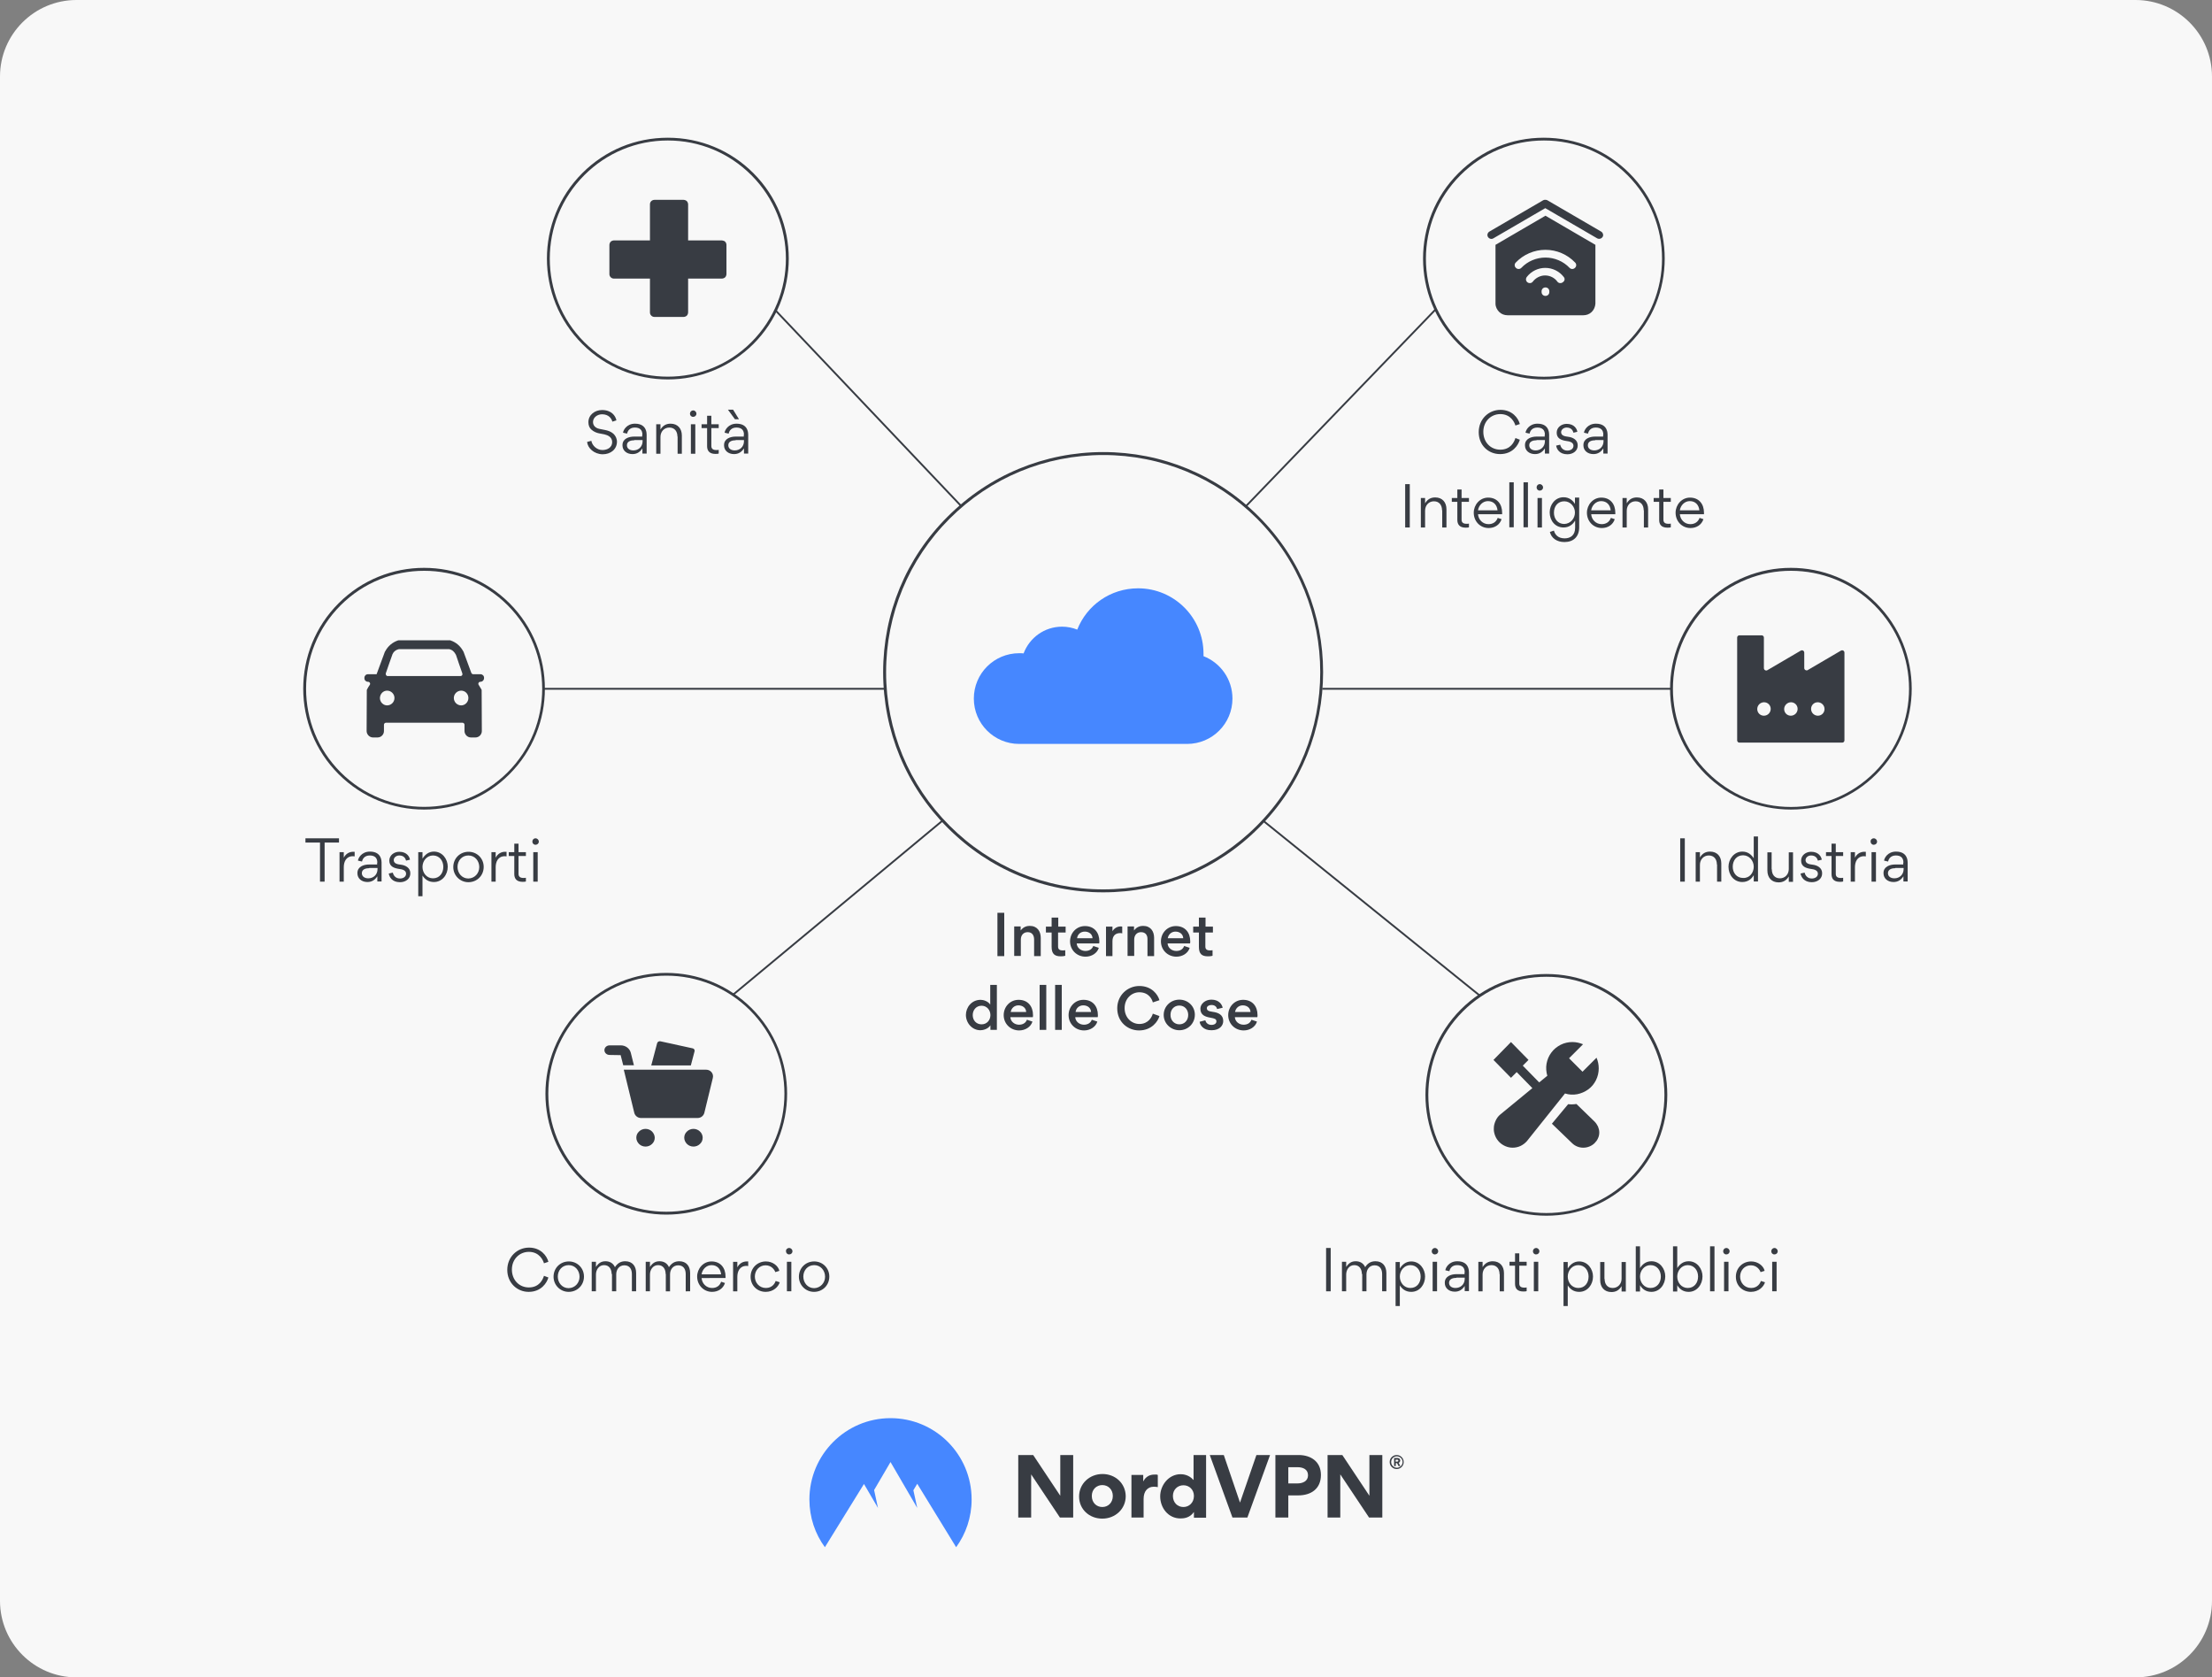 <svg enable-background="new 0 0 1200 909.8" viewBox="0 0 1200 909.8" xmlns="http://www.w3.org/2000/svg" xmlns:xlink="http://www.w3.org/1999/xlink"><rect x="0" y="0" width="1200" height="909.8" fill="#808080" stroke="none"/><defs><path id="SVGID_1_" d="M334.5 112.8H390.2V168.5H334.5Z"/><clipPath id="SVGID_00000162316810651603981120000009551652809525648562_"><use xlink:href="#SVGID_1_"/></clipPath><clipPath id="SVGID_00000143576529117598067710000016849646542240234880_"><use xlink:href="#SVGID_00000137099667817045433970000001655620744069798307_"/></clipPath><linearGradient id="logomark_00000067218274283373989920000015799975646179076021_" gradientTransform="matrix(1 0 0 -1 0 912)" gradientUnits="userSpaceOnUse" x1="439.1" x2="527.1" y1="107.8" y2="107.8"><stop offset=".035" stop-color="#4687ff"/><stop offset="1" stop-color="#4687ff"/></linearGradient><path id="SVGID_00000137099667817045433970000001655620744069798307_" d="M327.9 564.7H387.5V621.9H327.9Z"/></defs><path clip-rule="evenodd" d="M1158.5 909.8H41.5C18.6 909.8 0 891.2 0 868.3V41.5C0 18.6 18.6 0 41.5 0h1117c22.9 0 41.5 18.6 41.5 41.5v826.8C1200 891.2 1181.4 909.8 1158.5 909.8z" fill="#f8f8f8" fill-rule="evenodd"/><g enable-background="new" fill="#383c43"><path d="M541.1 518.6v-23.5h3.7v23.5H541.1z"/><path d="M557.5 505.6c-2.2 0-3.7 1.6-3.7 4v8.9h-3.6v-16h3.5v2.2c1.5-2.1 3.6-2.5 4.9-2.5 4.1 0 6 2.9 6 6.5v9.9H561v-9C561 507.3 559.9 505.6 557.5 505.6z"/><path d="M574 505.8v7.6c0 1.4.7 2.1 2.5 2.1.3 0 .8 0 1.4-.1v3c-1 .3-2.1.3-2.5.3-3.1 0-4.9-1.2-4.9-5.1v-7.8h-3.1v-3.2h3.1v-4.9h3.6v4.9h4v3.2H574z"/><path d="M584.1 511.6c.1 2.5 2.3 4.2 4.7 4.2 1.9 0 3.6-.8 4.3-2.7l3 1c-.9 3-4 4.8-7.2 4.8-4.7 0-8.4-3.6-8.4-8.3 0-4.5 3.4-8.3 8.1-8.3 5 0 7.8 3.5 7.8 8.3 0 .4 0 .7-.1 1.1H584.1zM584.3 508.9h8.4c-.1-2.3-2-3.6-4.2-3.6C586.3 505.3 584.6 506.7 584.3 508.9z"/><path d="M607.7 506.1c-2.7 0-4.2 1.6-4.2 4.4v8.1H600v-16h3.5v2.5c1-1.7 2.7-2.6 4.4-2.6.1 0 .6 0 .9.1v3.7C608.5 506.1 607.8 506.1 607.7 506.1z"/><path d="M619 505.6c-2.2 0-3.7 1.6-3.7 4v8.9h-3.6v-16h3.5v2.2c1.5-2.1 3.6-2.5 4.9-2.5 4.1 0 6 2.9 6 6.5v9.9h-3.6v-9C622.6 507.3 621.5 505.6 619 505.6z"/><path d="M633.4 511.6c.1 2.5 2.3 4.2 4.7 4.2 2 0 3.6-.8 4.3-2.7l3 1c-.9 3-4 4.8-7.2 4.8-4.7 0-8.4-3.6-8.4-8.3 0-4.5 3.4-8.3 8.1-8.3 5 0 7.8 3.5 7.8 8.3 0 .4 0 .7-.1 1.1H633.4zM633.5 508.9h8.4c-.1-2.3-2-3.6-4.2-3.6C635.6 505.3 633.9 506.7 633.5 508.9z"/><path d="M653.9 505.8v7.6c0 1.4.7 2.1 2.5 2.1.3 0 .8 0 1.4-.1v3c-1 .3-2.1.3-2.5.3-3.2 0-4.9-1.2-4.9-5.1v-7.8h-3.1v-3.2h3.1v-4.9h3.6v4.9h4v3.2H653.9z"/></g><g enable-background="new" fill="#383c43"><path d="M532 542.3c1.4 0 4 .7 5.2 2.6v-10.7h3.6v24.4h-3.5v-2.5c-1.3 2.1-4.1 2.7-5.4 2.7-4.6 0-7.9-4-7.9-8.3C524 546.5 527 542.3 532 542.3zM532.5 545.5c-2.9 0-4.8 2.3-4.8 5.1 0 2.8 1.9 5 4.8 5s4.8-2.3 4.8-5C537.3 547.8 535.3 545.5 532.5 545.5z"/><path d="M548.1 551.6c.1 2.5 2.3 4.2 4.7 4.2 1.9 0 3.6-.8 4.3-2.7l3 1c-.9 3-4 4.8-7.2 4.8-4.7 0-8.4-3.6-8.4-8.3 0-4.5 3.4-8.3 8.1-8.3 5 0 7.8 3.5 7.8 8.3 0 .4 0 .7-.1 1.1H548.1zM548.3 548.9h8.4c-.1-2.3-2-3.6-4.2-3.6C550.4 545.3 548.7 546.7 548.3 548.9z"/><path d="M564 558.6v-24.4h3.6v24.4H564z"/><path d="M572.4 558.6v-24.4h3.6v24.4H572.4z"/><path d="M583.3 551.6c.1 2.5 2.3 4.2 4.7 4.2 1.9 0 3.6-.8 4.3-2.7l3 1c-.9 3-4 4.8-7.2 4.8-4.7 0-8.4-3.6-8.4-8.3 0-4.5 3.4-8.3 8.1-8.3 5 0 7.8 3.5 7.8 8.3 0 .4 0 .7-.1 1.1H583.3zM583.5 548.9h8.4c-.1-2.3-2-3.6-4.2-3.6C585.5 545.3 583.8 546.7 583.5 548.9z"/><path d="M606.1 546.9c0-7.1 5.6-12.1 12-12.1 6.6 0 10 4.5 10.9 7.7l-3.6 1.2c-.3-1.4-2-5.5-7.3-5.5-4.1 0-8 3.3-8 8.6 0 5.2 3.8 8.6 8 8.6 4.9 0 6.8-3.8 7.3-5.6l3.6 1.3c-.8 2.9-4.2 7.8-11.1 7.8C612 558.9 606.1 554.5 606.1 546.9z"/><path d="M639.8 542.2c4.6 0 8.4 3.5 8.4 8.2 0 4.7-3.7 8.4-8.4 8.4-4.6 0-8.5-3.6-8.5-8.3C631.3 545.8 635.1 542.2 639.8 542.2zM639.8 555.6c2.9 0 4.8-2.3 4.8-5.1 0-2.8-1.9-5.1-4.8-5.1-2.9 0-4.8 2.2-4.8 5C634.9 553.2 636.9 555.6 639.8 555.6z"/><path d="M650.8 554.2l3.1-.8c.3 1.4 1.5 2.5 3.3 2.5 1.7 0 2.7-.8 2.7-1.9 0-1.3-1-1.6-3.2-2-2.9-.5-5.5-1.4-5.5-4.9 0-2.5 2.5-4.9 6-4.9 4.2 0 5.8 2.8 6.1 4.4l-3 .7c-.3-1.1-1.1-2.2-3.1-2.2-1.3 0-2.5.7-2.5 1.7 0 1.3 1 1.7 3.1 2 3 .4 5.8 1.5 5.8 5 0 2.5-2 5-6.3 5C652.8 558.9 651 556 650.8 554.2z"/><path d="M669.9 551.6c.1 2.5 2.3 4.2 4.7 4.2 2 0 3.6-.8 4.3-2.7l3 1c-.9 3-4 4.8-7.2 4.8-4.7 0-8.4-3.6-8.4-8.3 0-4.5 3.4-8.3 8.1-8.3 5 0 7.8 3.5 7.8 8.3 0 .4 0 .7-.1 1.1H669.9zM670 548.9h8.4c-.1-2.3-2-3.6-4.2-3.6C672.1 545.3 670.4 546.7 670 548.9z"/></g><path d="M598.5 484c-31.9 0-61.9-12.4-84.4-35-22.5-22.5-35-52.5-35-84.4s12.4-61.9 35-84.4l.5.5-.5-.5c22.5-22.5 52.5-35 84.4-35s61.9 12.4 84.4 35c46.5 46.5 46.5 122.3 0 168.8C660.4 471.6 630.4 484 598.5 484zM598.5 246.8c-31.5 0-61.1 12.3-83.3 34.5s-34.5 51.9-34.5 83.3 12.3 61.1 34.5 83.3c22.3 22.3 51.9 34.5 83.3 34.5 31.5 0 61.1-12.3 83.3-34.5 45.9-45.9 45.9-120.7 0-166.7C659.6 259.1 630 246.8 598.5 246.8z" fill="#383c43"/><path d="M652.9 355.9c0-.4 0-.9 0-1.3 0-19.6-15.9-35.5-35.5-35.5-15 0-27.8 9.2-33 22.4-2.5-1-5.3-1.6-8.2-1.6-9.6 0-17.7 6-20.9 14.5-.8-.1-1.6-.1-2.4-.1-13.6 0-24.6 11-24.6 24.6s11 24.6 24.6 24.6H644c13.6 0 24.6-11 24.6-24.6C668.6 368.4 662.1 359.5 652.9 355.9L652.9 355.9z" fill="#4687ff"/><path d="M362.3 205.8c-16.8 0-33.6-6.4-46.4-19.2-25.6-25.6-25.6-67.1 0-92.7l.5.5-.5-.5c12.4-12.4 28.8-19.2 46.4-19.2 17.5 0 34 6.8 46.4 19.2 25.6 25.6 25.6 67.1 0 92.7C395.8 199.4 379.1 205.8 362.3 205.8zM362.3 76.2c-17.1 0-33.2 6.7-45.3 18.8-25 25-25 65.6 0 90.6 12.5 12.5 28.9 18.7 45.3 18.7 16.4 0 32.8-6.2 45.3-18.7 25-25 25-65.6 0-90.6C395.5 82.9 379.4 76.2 362.3 76.2z" fill="#383c43"/><g clip-path="url(#SVGID_00000162316810651603981120000009551652809525648562_)"><path clip-rule="evenodd" d="M344.6 255.2h-16.1v-17.1c0-.3-.1-.6-.2-.8-.1-.3-.3-.5-.5-.7s-.4-.4-.7-.5-.5-.2-.8-.2h-13.9c-.6 0-1.1.2-1.5.6-.4.4-.6.9-.6 1.5v17.1h-17.1c-.3 0-.6.1-.8.2-.3.1-.5.3-.7.5s-.4.4-.5.7-.2.5-.2.8v13.9c0 1.2 1 2.1 2.1 2.1h17.1v16.1c0 1.2 1 2.1 2.1 2.1h13.9c.3 0 .6-.1.8-.2s.5-.3.7-.5.4-.4.5-.7c.1-.3.2-.5.2-.8v-16.1h16.1c.3 0 .6-.1.8-.2.3-.1.5-.3.7-.5s.4-.4.5-.7c.1-.3.2-.5.2-.8v-13.9c0-.6-.2-1.1-.6-1.5C345.7 255.4 345.2 255.2 344.6 255.2L344.6 255.2 344.6 255.2z" fill="#383c43" fill-rule="evenodd"/></g><path clip-rule="evenodd" d="M391.7 130.4h-18.4v-19.6c0-.3-.1-.6-.2-.9s-.3-.6-.5-.8c-.2-.2-.5-.4-.8-.5s-.6-.2-.9-.2H355c-.6 0-1.3.3-1.7.7-.5.5-.7 1.1-.7 1.7v19.6H333c-.3 0-.6.1-.9.2-.3.1-.6.3-.8.5-.2.2-.4.5-.5.8s-.2.6-.2.9v15.9c0 1.3 1.1 2.4 2.4 2.4h19.6v18.4c0 1.3 1.1 2.4 2.4 2.4h15.9c.3 0 .6-.1.9-.2.3-.1.6-.3.8-.5.2-.2.4-.5.5-.8s.2-.6.2-.9v-18.4h18.4c.3 0 .6-.1.9-.2.3-.1.6-.3.8-.5.2-.2.4-.5.5-.8s.2-.6.2-.9v-15.9c0-.6-.3-1.3-.7-1.7C393 130.7 392.4 130.5 391.7 130.4L391.7 130.4 391.7 130.4z" fill="#383c43" fill-rule="evenodd"/><path d="M230.1 439.1c-16.8 0-33.6-6.4-46.4-19.2-25.6-25.6-25.6-67.1 0-92.7 25.6-25.6 67.1-25.6 92.7 0 25.6 25.6 25.6 67.1 0 92.7C263.6 432.8 246.9 439.1 230.1 439.1zM230.1 309.6c-16.4 0-32.8 6.2-45.3 18.7-25 25-25 65.6 0 90.6 25 25 65.6 25 90.6 0 25-25 25-65.6 0-90.6C262.9 315.8 246.5 309.6 230.1 309.6z" fill="#383c43"/><path clip-rule="evenodd" d="M204.3 365.7l4.5-12.2c0 0 0-.1.1-.1 1.6-3.1 4.1-5 6.9-6 .1 0 .2-.1.4-.1h27.9c.1 0 .2 0 .4.1 2.9 1 5.2 2.9 6.9 6 0 .1.1.1.1.2l4.2 11.4c.2.4.6.7 1 .7h4c1 0 1.9.8 1.9 1.9v.2c0 1.1-.9 2-2 2l0 0c-.9 0-1.4 1-.9 1.7.5.8 1 1.6 1.5 2.5.1.2.1.3.1.5 0 7.3.1 14.6.1 22 0 1.9-1.5 3.5-3.5 3.5h-2.4c-2 0-3.5-1.7-3.5-3.5v-3.4c0-.6-.5-1.1-1.1-1.1h-41.5c-.6 0-1.1.5-1.1 1.1v3.4c0 1.9-1.5 3.5-3.5 3.5h-2.4c-2 0-3.5-1.7-3.5-3.5 0-7.4.1-14.7.1-22 0-.2 0-.4.1-.5.5-1 1-1.8 1.5-2.5s0-1.7-.9-1.7h-.1c-1 0-1.9-.8-1.9-1.9v-.3c0-1 .8-1.9 1.9-1.9L204.3 365.7 204.3 365.7zM216.4 352.1c-1.8.4-3 1.5-3.6 3 0 0 0 0 0 .1-1.1 3.1-2.4 6.7-3.5 10-.2.7.3 1.5 1 1.5h39.5c.8 0 1.3-.7 1-1.5-1.1-3.2-2.4-6.8-3.4-9.9 0-.1 0-.1-.1-.2-.8-1.5-1.8-2.6-3.6-3-.1 0-.1 0-.2 0H216.4C216.6 352.1 216.5 352.1 216.4 352.1zM250.2 374.6c-2.2 0-4 1.8-4 4s1.8 4 4 4c2.1 0 3.9-1.8 3.9-4C254.1 376.3 252.3 374.6 250.2 374.6zM210 374.6c2.2 0 4 1.8 4 4s-1.8 4-4 4c-2.1 0-3.9-1.8-3.9-4C206.2 376.3 207.9 374.6 210 374.6z" fill="#383c43" fill-rule="evenodd"/><path d="M361.5 658.8c-16.8 0-33.6-6.4-46.4-19.2-25.6-25.6-25.6-67.1 0-92.7 25.6-25.6 67.1-25.6 92.7 0 25.6 25.6 25.6 67.1 0 92.7C395 652.4 378.3 658.8 361.5 658.8zM361.5 529.2c-16.4 0-32.8 6.2-45.3 18.7-25 25-25 65.6 0 90.6s65.6 25 90.6 0c25-25 25-65.6 0-90.6C394.3 535.5 377.9 529.2 361.5 529.2z" fill="#383c43"/><g clip-path="url(#SVGID_00000143576529117598067710000016849646542240234880_)"><path clip-rule="evenodd" d="M338.4 580.2l5.7 23.4c.4 1.6 1.9 2.8 3.6 2.8h30.8c1.7 0 3.2-1.2 3.6-2.8l4.6-18.9c.6-2.3-1.2-4.5-3.6-4.5H338.4L338.4 580.2zM355.2 617.1c0 1.3-.5 2.5-1.5 3.4-.9.9-2.2 1.4-3.5 1.4s-2.6-.5-3.5-1.4-1.5-2.1-1.5-3.4.5-2.5 1.5-3.4c.9-.9 2.2-1.4 3.5-1.4s2.6.5 3.5 1.4S355.2 615.9 355.2 617.1L355.2 617.1zM381.2 617.1c0 1.3-.5 2.5-1.5 3.4-.9.9-2.2 1.4-3.5 1.4s-2.6-.5-3.5-1.4-1.5-2.1-1.5-3.4.5-2.5 1.5-3.4c.9-.9 2.2-1.4 3.5-1.4s2.6.5 3.5 1.4C380.7 614.6 381.2 615.9 381.2 617.1L381.2 617.1zM374.8 577.8l2-7.6c.2-.7-.3-1.5-1.1-1.6l-17.4-3.8c-.8-.2-1.6.3-1.8 1l-3.2 12.1h21.5V577.8zM336.7 572.3l1.4 5.5h5.8l-1.7-6.8c-.6-2.3-2.8-4-5.4-4h-6.1c-1.6 0-2.8 1.2-2.8 2.6 0 1.5 1.3 2.6 2.8 2.6L336.7 572.3 336.7 572.3z" fill="#383c43" fill-rule="evenodd"/></g><g fill="#383c43"><path d="M837.6 205.8c-16.8 0-33.6-6.4-46.4-19.2-25.6-25.6-25.6-67.1 0-92.7l.5.5-.5-.5c12.4-12.4 28.8-19.2 46.3-19.2 17.5 0 34 6.8 46.4 19.2 25.6 25.6 25.6 67.1 0 92.7C871.2 199.4 854.4 205.8 837.6 205.8zM792.3 95c-25 25-25 65.6 0 90.6 25 25 65.6 25 90.6 0 25-25 25-65.6 0-90.6-12.1-12.1-28.2-18.8-45.3-18.8C820.5 76.2 804.4 82.9 792.3 95L792.3 95z"/><path d="M869.4 128.5c-.6 1-1.9 1.3-2.9.8l-28.2-16.4-28.2 16.4c-1 .6-2.3.2-2.9-.8-.6-1-.2-2.3.8-2.9l29.2-17c.1 0 .2-.1.3-.1.1-.1.3-.1.4-.1.3 0 .5 0 .8 0 .1 0 .3.1.4.1.1 0 .2.1.3.1l29.2 17c.5.3.8.7 1 1.3C869.8 127.5 869.7 128.1 869.4 128.5L869.4 128.5zM838.4 117l27.1 15.8v31.9c-.1 1.7-.8 3.3-2 4.5s-2.9 1.8-4.6 1.8h-41c-1.7 0-3.4-.6-4.6-1.8-1.2-1.2-2-2.8-2-4.5v-31.9L838.4 117zM840.5 158c0-1.2-.9-2.1-2.1-2.1-1.2 0-2.1.9-2.1 2.1v.4c0 1.2.9 2.1 2.1 2.1 1.2 0 2.1-.9 2.1-2.1V158zM848.3 150.2c-2.4-3.1-6.1-4.9-10-4.9s-7.6 1.8-10 4.9c-.7.9-.6 2.2.3 2.9.9.7 2.2.6 2.9-.3 1.6-2.1 4.1-3.4 6.7-3.4 2.7 0 5.2 1.3 6.7 3.4.7.9 2 1 2.9.3C848.9 152.4 849.1 151.1 848.3 150.2L848.3 150.2zM854.5 142.4c-4.2-4.4-10-6.9-16.1-6.9s-11.9 2.5-16.1 6.9c-.8.8-.8 2.1.1 2.9.8.8 2.1.8 2.9 0 3.4-3.6 8.2-5.6 13.1-5.6s9.7 2 13.1 5.6c.8.8 2.1.8 2.9 0C855.3 144.5 855.3 143.2 854.5 142.4L854.5 142.4z"/><path d="M971.6 439.1c-17.5 0-34-6.8-46.4-19.2-25.6-25.6-25.6-67.1 0-92.7 25.6-25.6 67.1-25.6 92.7 0 25.6 25.6 25.6 67.1 0 92.7C1005.5 432.3 989.1 439.1 971.6 439.1zM971.6 309.6c-16.4 0-32.8 6.2-45.3 18.7-25 25-25 65.6 0 90.6 12.1 12.1 28.2 18.8 45.3 18.8s33.2-6.7 45.3-18.8c25-25 25-65.6 0-90.6C1004.4 315.8 988 309.6 971.6 309.6z"/><path d="M978.8 362.4V354c0-1-1-1.6-1.9-1.1l-18.1 10.6c-.8.5-1.9-.1-1.9-1.1v-16.6c0-.7-.6-1.2-1.2-1.2h-12.1c-.7 0-1.2.6-1.2 1.2v55.8c0 .7.6 1.2 1.2 1.2h55.8c.7 0 1.2-.6 1.2-1.2V354c0-1-1-1.6-1.9-1.1l-18.1 10.6C979.9 363.9 978.8 363.3 978.8 362.4zM956.9 388.2 956.9 388.2c-2 0-3.6-1.6-3.6-3.6l0 0c0-2.1 1.7-3.7 3.7-3.7l0 0c2 0 3.6 1.6 3.6 3.6l0 0C960.6 386.5 959 388.2 956.9 388.2zM971.5 388.2 971.5 388.2c-2 0-3.6-1.6-3.6-3.6l0 0c0-2 1.7-3.7 3.7-3.7l0 0c2 0 3.6 1.6 3.6 3.6l0 0C975.2 386.6 973.5 388.2 971.5 388.2zM986.2 388.2 986.2 388.2c-2 0-3.7-1.6-3.7-3.7l0 0c0-2 1.6-3.6 3.6-3.6l0 0c2 0 3.7 1.6 3.7 3.7l0 0C989.8 386.6 988.2 388.2 986.2 388.2z"/><path d="M838.9 659.4c-16.8 0-33.6-6.4-46.4-19.2-25.6-25.6-25.6-67.1 0-92.7 12.4-12.4 28.8-19.2 46.4-19.2s34 6.8 46.4 19.2c25.6 25.6 25.6 67.1 0 92.7C872.5 653 855.7 659.4 838.9 659.4zM838.9 529.8c-17.1 0-33.2 6.7-45.3 18.8-25 25-25 65.6 0 90.6 25 25 65.6 25 90.6 0 25-25 25-65.6 0-90.6C872.1 536.5 856 529.8 838.9 529.8z"/><path d="M831.3 590.2l-8.5-8.7-3.1 3.1-9.5-9.7 9.5-9.7 9.5 9.7-3.1 3.1 8.9 9.1 4.4-3.6c-.6-2.1-.8-4.4-.4-6.6s1.3-4.3 2.6-6c1.3-1.8 3.1-3.2 5-4.2 2-1 4.2-1.5 6.4-1.5 2.1 0 4 .5 5.8 1.2l-7.6 7.6 7.3 7.3 7.6-7.6c.8 1.8 1.2 3.8 1.2 5.8 0 2.2-.5 4.4-1.5 6.4s-2.4 3.7-4.2 5-3.9 2.2-6 2.6c-2.2.4-4.4.3-6.6-.4L828.3 619c-1 1.1-2.2 2-3.5 2.6s-2.8.9-4.2.9-2.7-.3-3.9-.8-2.4-1.3-3.3-2.2c-1-1-1.8-2.2-2.3-3.5s-.8-2.7-.7-4.1c0-1.4.4-2.8 1-4.1s1.4-2.4 2.5-3.3L831.3 590.2 831.3 590.2zM855.2 598.8l9.8 9.5c.8.8 1.4 1.7 1.9 2.7.4 1 .7 2.1.7 3.2s-.2 2.2-.7 3.2c-.4 1-1.1 1.9-1.9 2.7-3.4 3.2-8.8 3.2-12.1 0l-11-10.6 8.8-10.6c.7.1 1.5.1 2.2.1C853.7 599 854.4 598.9 855.2 598.8L855.2 598.8z"/><g enable-background="new"><path d="M318.5 239.7l2.3-.6c.5 2.7 3.1 5 6 5 2.7 0 5.3-1.4 5.3-4.3 0-2.8-2.5-3.8-4.2-4.2l-3.1-.6c-1-.2-2.7-.8-4-2-1-.9-1.6-2.2-1.6-4 0-4 3.5-6.6 7.4-6.6 5.1 0 7.3 3.1 7.8 5.6l-2.2.7c-.4-1.6-1.9-4-5.6-4-2.5 0-4.9 1.7-4.9 4.2 0 1.7 1.1 3.2 3.4 3.7l3 .6c1.6.3 3.2.8 4.6 2 1.6 1.5 2 3.3 2 4.3 0 4.2-3.4 6.9-7.8 6.9C322.2 246.3 318.8 243 318.5 239.7z"/><path d="M348.5 235.8c0-2.6-1.4-3.9-4.1-3.9-2.7 0-3.9 1.7-4.2 3.3l-2.2-.5c.1-1.3 1.9-4.9 6.5-4.9 3.4 0 5.1 1.5 5.8 3.3.4.9.5 2.1.5 2.6v10.3h-2.3v-2.8h0c-1.3 2-3 3.1-5.4 3.1-3.2 0-5.4-2-5.4-4.7v-.2c0-3.5 3.5-4.6 6.3-4.6h4.4V235.8zM344.1 238.8c-1.7 0-4 .5-4 2.7 0 1.8 1.5 2.8 3.5 2.8 2.8 0 5-2 5-5v-.6H344.1z"/><path d="M367.5 236.8c0-2.8-1.5-4.9-4.4-4.9-2.8 0-4.8 2.2-4.8 5.1v9.1h-2.3v-16h2.3v2.9c1.3-2.2 3.1-3.2 5.5-3.2 3.9 0 6.1 2.7 6.1 6.4v9.9h-2.3V236.8z"/><path d="M376 222.6c1 0 1.8.8 1.8 1.8 0 1-.8 1.7-1.8 1.7-1 0-1.7-.8-1.7-1.7C374.3 223.4 375.1 222.6 376 222.6zM377.2 230.1v16h-2.4v-16H377.2z"/><path d="M383.6 242v-9.8h-3v-2.1h3v-4.6h2.3v4.6h4v2.1h-4v9.7c0 1.4.8 2.2 2.6 2.2.5 0 1.1 0 1.4-.1v2c-.5.2-1.4.2-1.8.2C384.7 246.2 383.6 244.3 383.6 242z"/><path d="M403.6 235.8c0-2.6-1.4-3.9-4.1-3.9-2.7 0-3.9 1.7-4.2 3.3l-2.2-.5c.1-1.3 1.9-4.9 6.5-4.9 3.4 0 5.1 1.5 5.8 3.3.4.9.5 2.1.5 2.6v10.3h-2.3v-2.8h0c-1.3 2-3 3.1-5.4 3.1-3.2 0-5.4-2-5.4-4.7v-.2c0-3.5 3.5-4.6 6.3-4.6h4.4V235.8zM394.9 222.2h2.8l3.2 5.2h-2.2L394.9 222.2zM399.1 238.8c-1.7 0-4 .5-4 2.7 0 1.8 1.5 2.8 3.5 2.8 2.8 0 5-2 5-5v-.6H399.1z"/></g><g enable-background="new"><path d="M173.6 478.2V457h-7.9v-2.3h18.2v2.3h-7.8v21.2H173.6z"/><path d="M186.4 465.4c1.2-2.5 3.3-3.4 5.2-3.4.2 0 .6 0 .8 0v2.5c-.3 0-.6-.1-.9-.1-3.8 0-5 3.1-5 6v7.8h-2.3v-16h2.3V465.4z"/><path d="M204.7 467.9c0-2.6-1.4-3.9-4.1-3.9-2.7 0-3.9 1.7-4.2 3.3l-2.2-.5c.1-1.3 1.9-4.9 6.5-4.9 3.4 0 5.1 1.5 5.8 3.3.4.9.5 2.1.5 2.6v10.3h-2.3v-2.8h0c-1.3 2-3 3.1-5.4 3.1-3.2 0-5.4-2-5.4-4.7v-.2c0-3.5 3.5-4.6 6.3-4.6h4.4V467.9zM200.3 470.9c-1.7 0-4 .5-4 2.7 0 1.8 1.5 2.8 3.5 2.8 2.8 0 5-2 5-5v-.6H200.3z"/><path d="M217 478.5c-4.4 0-5.8-2.9-6.1-4.7l2.2-.5c.3 1.4 1.4 3.2 3.9 3.2 1.7 0 3.3-.9 3.3-2.6 0-1.9-2.1-2.4-3.8-2.6-2.7-.4-5.3-1.3-5.3-4.5 0-3 2.7-4.8 5.4-4.8 4.2 0 5.6 2.8 5.8 4.3l-2.1.5c-.3-1.1-1.1-2.8-3.7-2.8-1.7 0-3 1.2-3 2.5 0 2 2.2 2.3 3.8 2.5 2.6.3 5.2 1.7 5.2 4.6C222.7 476.6 220.1 478.5 217 478.5z"/><path d="M235.4 478.4c-3 0-4.9-1.5-6.2-3.5v11.2h-2.3v-23.9h2.3v3.5c1.3-2 3.2-3.8 6.2-3.8 4.6 0 7.5 4.1 7.5 8.2C242.9 474.5 239.9 478.4 235.4 478.4zM240.5 470.2c0-3.3-2.1-6.2-5.6-6.2-3.3 0-5.7 2.9-5.7 6.2 0 3.3 2.3 6.2 5.7 6.2C238.4 476.4 240.5 473.6 240.5 470.2z"/><path d="M245.9 470.3c0-4.7 3.6-8.3 8.3-8.3 4.6 0 8.2 3.6 8.2 8.2 0 4.7-3.6 8.3-8.3 8.3C249.5 478.5 245.9 474.8 245.9 470.3zM260 470.3c0-3.4-2.4-6.3-5.9-6.3s-5.9 2.8-5.9 6.2c0 3.4 2.4 6.3 5.9 6.3C257.6 476.4 260 473.6 260 470.3z"/><path d="M268.8 465.4c1.2-2.5 3.3-3.4 5.2-3.4.2 0 .6 0 .8 0v2.5c-.3 0-.6-.1-.9-.1-3.8 0-5 3.1-5 6v7.8h-2.3v-16h2.3V465.4z"/><path d="M279 474.1v-9.8h-3v-2.1h3v-4.6h2.3v4.6h4v2.1h-4v9.7c0 1.4.8 2.2 2.6 2.2.5 0 1.1 0 1.4-.1v2c-.5.2-1.4.2-1.8.2C280.1 478.3 279 476.4 279 474.1z"/><path d="M290.5 454.7c1 0 1.8.8 1.8 1.8 0 1-.8 1.7-1.8 1.7-1 0-1.7-.8-1.7-1.7C288.8 455.5 289.5 454.7 290.5 454.7zM291.7 462.2v16h-2.4v-16H291.7z"/></g><g enable-background="new"><path d="M275.2 688.8c0-7.1 5.4-12.1 11.8-12.1s9.7 4.5 10.5 7.7l-2.4.8c-.4-1.5-2.4-6.2-8.2-6.2-5 0-9.2 3.9-9.2 9.6 0 5.6 3.9 9.7 9.2 9.7 5.7 0 7.6-4.3 8.2-6.3l2.4.9c-.8 2.9-3.9 7.8-10.7 7.8C280.5 700.7 275.2 695.8 275.2 688.8z"/><path d="M300.3 692.5c0-4.7 3.6-8.3 8.3-8.3 4.6 0 8.2 3.6 8.2 8.2 0 4.7-3.6 8.3-8.3 8.3C303.9 700.7 300.3 697 300.3 692.5zM314.4 692.5c0-3.4-2.4-6.3-5.9-6.3-3.5 0-5.9 2.8-5.9 6.2 0 3.4 2.4 6.3 5.9 6.3C312 698.6 314.4 695.8 314.4 692.5z"/><path d="M331.8 691c0-2.6-1.3-4.8-4.1-4.8-2.8 0-4.4 2.5-4.4 5.1v9.1h-2.3v-16h2.3v2.8c1.3-2 2.8-3.1 5.2-3.1 2.3 0 4.2 1.1 5.1 3.2 1.4-2.1 3.1-3.2 5.6-3.2 3.9 0 5.9 2.7 5.9 6.4v9.9h-2.3v-9.3c0-2.7-1.2-4.8-4.1-4.8-2.8 0-4.4 2.3-4.4 4.9v9.2h-2.3V691z"/><path d="M361.1 691c0-2.6-1.3-4.8-4.1-4.8-2.8 0-4.4 2.5-4.4 5.1v9.1h-2.3v-16h2.3v2.8c1.3-2 2.8-3.1 5.2-3.1 2.3 0 4.2 1.1 5.1 3.2 1.4-2.1 3.1-3.2 5.6-3.2 3.9 0 5.9 2.7 5.9 6.4v9.9H372v-9.3c0-2.7-1.2-4.8-4.1-4.8-2.8 0-4.4 2.3-4.4 4.9v9.2h-2.3V691z"/><path d="M380.6 693.1c.2 3.1 2.6 5.5 5.7 5.5 2.4 0 4.2-1.2 4.9-3.4l2.1.7c-1 3.1-3.8 4.8-7 4.8-4.6 0-8.1-3.7-8.1-8.3 0-4.3 3.3-8.2 7.8-8.2 4.9 0 7.6 3.5 7.6 8.2 0 .3 0 .5 0 .8H380.6zM391.2 691.2c-.3-2.9-2.1-5-5.2-5-2.8 0-5 2.3-5.4 5H391.2z"/><path d="M399.9 687.6c1.2-2.5 3.3-3.4 5.2-3.4.2 0 .6 0 .8 0v2.5c-.3 0-.6-.1-.9-.1-3.8 0-5 3.1-5 6v7.8h-2.3v-16h2.3V687.6z"/><path d="M415.5 698.6c3.5 0 4.9-2.6 5.3-3.8l2.2.7c-.7 2.4-3.4 5.2-7.6 5.2-4.6 0-8.2-3.4-8.2-8.2 0-4.9 3.8-8.3 8.3-8.3 3.7 0 6.7 2.4 7.3 5.1l-2.2.7c-.4-1.2-2-3.7-5.3-3.7-3.4 0-5.8 2.8-5.8 6.1S411.9 698.6 415.5 698.6z"/><path d="M428.1 676.9c1 0 1.8.8 1.8 1.8 0 1-.8 1.7-1.8 1.7-1 0-1.7-.8-1.7-1.7C426.3 677.7 427.1 676.9 428.1 676.9zM429.3 684.4v16h-2.4v-16H429.3z"/><path d="M433.4 692.5c0-4.7 3.6-8.3 8.3-8.3 4.6 0 8.2 3.6 8.2 8.2 0 4.7-3.6 8.3-8.3 8.3C437 700.7 433.4 697 433.4 692.5zM447.6 692.5c0-3.4-2.4-6.3-5.9-6.3s-5.9 2.8-5.9 6.2c0 3.4 2.4 6.3 5.9 6.3C445.1 698.6 447.6 695.8 447.6 692.5z"/></g><g enable-background="new"><path d="M721.9 676.9v23.5h-2.5v-23.5H721.9z"/><path d="M738.8 691c0-2.6-1.3-4.8-4.1-4.8-2.8 0-4.4 2.5-4.4 5.1v9.1h-2.3v-16h2.3v2.8c1.3-2 2.8-3.1 5.2-3.1 2.3 0 4.2 1.1 5.1 3.2 1.3-2.1 3.1-3.2 5.6-3.2 3.9 0 5.9 2.7 5.9 6.4v9.9h-2.3v-9.3c0-2.7-1.2-4.8-4.1-4.8-2.8 0-4.4 2.3-4.4 4.9v9.2h-2.3V691z"/><path d="M765.6 700.7c-3 0-4.9-1.5-6.2-3.5v11.2h-2.3v-23.9h2.3v3.5c1.3-2 3.2-3.8 6.2-3.8 4.6 0 7.5 4.1 7.5 8.2C773.1 696.7 770.2 700.7 765.6 700.7zM770.7 692.4c0-3.3-2.1-6.2-5.6-6.2-3.3 0-5.7 2.9-5.7 6.2 0 3.3 2.3 6.2 5.7 6.2C768.7 698.6 770.7 695.8 770.7 692.4z"/><path d="M778.4 676.9c1 0 1.8.8 1.8 1.8 0 1-.8 1.7-1.8 1.7-1 0-1.7-.8-1.7-1.7C776.7 677.7 777.5 676.9 778.4 676.9zM779.6 684.4v16h-2.4v-16H779.6z"/><path d="M794.6 690.1c0-2.6-1.4-3.9-4.1-3.9-2.7 0-3.9 1.7-4.2 3.3l-2.2-.5c.1-1.3 1.9-4.9 6.5-4.9 3.4 0 5.1 1.5 5.8 3.3.4.9.5 2.1.5 2.6v10.3h-2.3v-2.8h0c-1.3 2-3 3.1-5.4 3.1-3.2 0-5.4-2-5.4-4.7v-.2c0-3.5 3.5-4.6 6.3-4.6h4.4V690.1zM790.1 693.1c-1.7 0-4 .5-4 2.7 0 1.8 1.5 2.8 3.5 2.8 2.8 0 5-2 5-5v-.6H790.1z"/><path d="M813.5 691.1c0-2.8-1.5-4.9-4.4-4.9-2.8 0-4.8 2.2-4.8 5.1v9.1H802v-16h2.3v2.9c1.3-2.2 3.2-3.2 5.5-3.2 3.9 0 6.1 2.7 6.1 6.4v9.9h-2.3V691.1z"/><path d="M821.9 696.3v-9.8h-3v-2.1h3v-4.6h2.3v4.6h4v2.1h-4v9.7c0 1.4.8 2.2 2.6 2.2.5 0 1.1 0 1.4-.1v2c-.5.2-1.4.2-1.8.2C822.9 700.5 821.9 698.6 821.9 696.3z"/><path d="M833.3 676.9c1 0 1.8.8 1.8 1.8 0 1-.8 1.7-1.8 1.7-1 0-1.7-.8-1.7-1.7C831.6 677.7 832.4 676.9 833.3 676.9zM834.5 684.4v16h-2.4v-16H834.5z"/><path d="M856.7 700.7c-3 0-4.9-1.5-6.2-3.5v11.2h-2.3v-23.9h2.3v3.5c1.3-2 3.2-3.8 6.2-3.8 4.6 0 7.5 4.1 7.5 8.2C864.2 696.7 861.3 700.7 856.7 700.7zM861.8 692.4c0-3.3-2.1-6.2-5.6-6.2-3.3 0-5.7 2.9-5.7 6.2 0 3.3 2.3 6.2 5.7 6.2C859.8 698.6 861.8 695.8 861.8 692.4z"/><path d="M870.5 693.7c0 2.8 1.5 4.9 4.4 4.9 2.8 0 4.8-2.2 4.8-5v-9.1h2.3v16h-2.3v-2.9c-1.3 2.2-3.1 3.2-5.5 3.2-3.9 0-6.1-2.7-6.1-6.4v-9.9h2.3V693.7z"/><path d="M895.9 700.7c-3 0-4.9-1.5-6.2-3.6v3.4h-2.3V676h2.3v11.8c1.3-2 3.2-3.7 6.2-3.7 4.6 0 7.5 4.1 7.5 8.2C903.4 696.7 900.4 700.7 895.9 700.7zM901 692.4c0-3.3-2.1-6.2-5.6-6.2-3.3 0-5.7 2.9-5.7 6.2 0 3.3 2.3 6.2 5.7 6.2C898.9 698.6 901 695.8 901 692.4z"/><path d="M916.1 700.7c-3 0-4.9-1.5-6.2-3.6v3.4h-2.3V676h2.3v11.8c1.3-2 3.2-3.7 6.2-3.7 4.6 0 7.5 4.1 7.5 8.2C923.6 696.7 920.6 700.7 916.1 700.7zM921.2 692.4c0-3.3-2.1-6.2-5.6-6.2-3.3 0-5.7 2.9-5.7 6.2 0 3.3 2.3 6.2 5.7 6.2C919.1 698.6 921.2 695.8 921.2 692.4z"/><path d="M930.1 676v24.4h-2.4V676H930.1z"/><path d="M936.5 676.9c1 0 1.8.8 1.8 1.8 0 1-.8 1.7-1.8 1.7-1 0-1.7-.8-1.7-1.7C934.8 677.7 935.6 676.9 936.5 676.9zM937.7 684.4v16h-2.4v-16H937.7z"/><path d="M950 698.6c3.5 0 4.9-2.6 5.3-3.8l2.2.7c-.7 2.4-3.4 5.2-7.6 5.2-4.6 0-8.2-3.4-8.2-8.2 0-4.9 3.8-8.3 8.3-8.3 3.7 0 6.7 2.4 7.3 5.1l-2.2.7c-.4-1.2-2-3.7-5.3-3.7-3.4 0-5.8 2.8-5.8 6.1S946.4 698.6 950 698.6z"/><path d="M962.6 676.9c1 0 1.8.8 1.8 1.8 0 1-.8 1.7-1.8 1.7-1 0-1.7-.8-1.7-1.7C960.9 677.7 961.7 676.9 962.6 676.9zM963.8 684.4v16h-2.4v-16H963.8z"/></g><g enable-background="new"><path d="M914 454.7v23.5h-2.5v-23.5H914z"/><path d="M931.4 468.9c0-2.8-1.5-4.9-4.4-4.9-2.8 0-4.8 2.2-4.8 5.1v9.1h-2.3v-16h2.3v2.9c1.3-2.2 3.1-3.2 5.5-3.2 3.9 0 6.1 2.7 6.1 6.4v9.9h-2.3V468.9z"/><path d="M945.2 461.9c3.1 0 4.9 1.7 6.2 3.6v-11.8h2.3v24.4h-2.3v-3.4c-1.2 2-3.1 3.7-6.2 3.7-4.6 0-7.5-3.9-7.5-8.3C937.7 466 940.7 461.9 945.2 461.9zM951.4 470.1c0-3.2-2.4-6.2-5.8-6.2-3.5 0-5.6 2.8-5.6 6.2 0 3.3 2.1 6.1 5.6 6.1C949.1 476.4 951.4 473.4 951.4 470.1z"/><path d="M961.2 471.5c0 2.8 1.5 4.9 4.4 4.9 2.8 0 4.8-2.2 4.8-5v-9.1h2.3v16h-2.3v-2.9c-1.3 2.2-3.2 3.2-5.5 3.2-3.9 0-6.1-2.7-6.1-6.4v-9.9h2.3V471.5z"/><path d="M982.9 478.5c-4.3 0-5.8-2.9-6.1-4.7l2.2-.5c.3 1.4 1.4 3.2 3.9 3.2 1.7 0 3.3-.9 3.3-2.6 0-1.9-2.1-2.4-3.8-2.6-2.7-.4-5.3-1.3-5.3-4.5 0-3 2.7-4.8 5.4-4.8 4.2 0 5.6 2.8 5.8 4.3l-2.1.5c-.3-1.1-1.1-2.8-3.7-2.8-1.7 0-3 1.2-3 2.5 0 2 2.2 2.3 3.8 2.5 2.6.3 5.2 1.7 5.2 4.6C988.6 476.6 986 478.5 982.9 478.5z"/><path d="M993.6 474.1v-9.8h-3v-2.1h3v-4.6h2.3v4.6h4v2.1h-4v9.7c0 1.4.8 2.2 2.6 2.2.5 0 1.1 0 1.4-.1v2c-.5.2-1.4.2-1.8.2C994.6 478.3 993.6 476.4 993.6 474.1z"/><path d="M1006.2 465.4c1.2-2.5 3.3-3.4 5.2-3.4.2 0 .6 0 .8 0v2.5c-.3 0-.6-.1-.9-.1-3.8 0-5 3.1-5 6v7.8h-2.3v-16h2.3V465.4z"/><path d="M1016.5 454.7c1 0 1.8.8 1.8 1.8 0 1-.8 1.7-1.8 1.7-1 0-1.7-.8-1.7-1.7C1014.7 455.5 1015.5 454.7 1016.5 454.7zM1017.7 462.2v16h-2.4v-16H1017.7z"/><path d="M1032.6 467.9c0-2.6-1.4-3.9-4.1-3.9-2.7 0-3.9 1.7-4.2 3.3l-2.2-.5c.1-1.3 1.9-4.9 6.5-4.9 3.4 0 5.1 1.5 5.8 3.3.4.9.5 2.1.5 2.6v10.3h-2.3v-2.8h0c-1.3 2-3 3.1-5.4 3.1-3.2 0-5.4-2-5.4-4.7v-.2c0-3.5 3.5-4.6 6.3-4.6h4.4V467.9zM1028.2 470.9c-1.7 0-4 .5-4 2.7 0 1.8 1.5 2.8 3.5 2.8 2.8 0 5-2 5-5v-.6H1028.2z"/></g><g enable-background="new"><path d="M802.2 234.4c0-7.1 5.4-12.1 11.8-12.1s9.7 4.5 10.5 7.7l-2.4.8c-.4-1.5-2.4-6.2-8.2-6.2-5 0-9.2 3.9-9.2 9.6 0 5.6 3.9 9.7 9.2 9.7 5.7 0 7.6-4.3 8.2-6.3l2.4.9c-.8 2.9-3.9 7.8-10.7 7.8C807.4 246.3 802.2 241.5 802.2 234.4z"/><path d="M838.1 235.8c0-2.6-1.4-3.9-4.1-3.9-2.7 0-3.9 1.7-4.2 3.3l-2.2-.5c.1-1.3 1.9-4.9 6.5-4.9 3.4 0 5.1 1.5 5.8 3.3.4.9.5 2.1.5 2.6v10.3h-2.3v-2.8h0c-1.3 2-3 3.1-5.4 3.1-3.2 0-5.4-2-5.4-4.7v-.2c0-3.5 3.5-4.6 6.3-4.6h4.4V235.8zM833.6 238.8c-1.7 0-4 .5-4 2.7 0 1.8 1.5 2.8 3.5 2.8 2.8 0 5-2 5-5v-.6H833.6z"/><path d="M850.3 246.4c-4.4 0-5.8-2.9-6.1-4.7l2.2-.5c.3 1.4 1.4 3.2 3.9 3.2 1.7 0 3.3-.9 3.3-2.6 0-1.9-2.1-2.4-3.8-2.6-2.7-.4-5.3-1.3-5.3-4.5 0-3 2.7-4.8 5.4-4.8 4.2 0 5.6 2.8 5.8 4.3l-2.1.5c-.3-1.1-1.1-2.8-3.7-2.8-1.7 0-3 1.2-3 2.5 0 2 2.2 2.3 3.8 2.5 2.6.3 5.2 1.7 5.2 4.6C856 244.5 853.4 246.4 850.3 246.4z"/><path d="M869.8 235.8c0-2.6-1.4-3.9-4.1-3.9-2.7 0-3.9 1.7-4.2 3.3l-2.2-.5c.1-1.3 1.9-4.9 6.5-4.9 3.4 0 5.1 1.5 5.8 3.3.4.9.5 2.1.5 2.6v10.3h-2.3v-2.8h0c-1.3 2-3 3.1-5.4 3.1-3.2 0-5.4-2-5.4-4.7v-.2c0-3.5 3.5-4.6 6.3-4.6h4.4V235.8zM865.4 238.8c-1.7 0-4 .5-4 2.7 0 1.8 1.5 2.8 3.5 2.8 2.8 0 5-2 5-5v-.6H865.4z"/></g><g enable-background="new"><path d="M764.8 262.6v23.5h-2.5v-23.5H764.8z"/><path d="M782.3 276.8c0-2.8-1.5-4.9-4.4-4.9-2.8 0-4.8 2.2-4.8 5.1v9.1h-2.3v-16h2.3v2.9c1.3-2.2 3.1-3.2 5.5-3.2 3.9 0 6.1 2.7 6.1 6.4v9.9h-2.3V276.8z"/><path d="M790.6 282v-9.8h-3v-2.1h3v-4.6h2.3v4.6h4v2.1h-4v9.7c0 1.4.8 2.2 2.6 2.2.5 0 1.1 0 1.4-.1v2c-.5.2-1.4.2-1.8.2C791.7 286.2 790.6 284.3 790.6 282z"/><path d="M801.8 278.8c.2 3.1 2.6 5.5 5.7 5.5 2.4 0 4.2-1.2 5-3.4l2.1.7c-1 3.1-3.8 4.8-7 4.8-4.7 0-8.1-3.7-8.1-8.3 0-4.3 3.3-8.2 7.8-8.2 4.9 0 7.6 3.5 7.6 8.2 0 .3 0 .5 0 .8H801.8zM812.4 276.8c-.3-2.9-2.1-5-5.2-5-2.8 0-5 2.3-5.4 5H812.4z"/><path d="M821.2 261.6v24.4h-2.4v-24.4H821.2z"/><path d="M828.9 261.6v24.4h-2.4v-24.4H828.9z"/><path d="M835.3 262.6c1 0 1.8.8 1.8 1.8 0 1-.8 1.7-1.8 1.7-1 0-1.7-.8-1.7-1.7C833.6 263.4 834.3 262.6 835.3 262.6zM836.5 270.1v16h-2.4v-16H836.5z"/><path d="M854.4 282.5c-1.2 2-3.2 3.6-6.2 3.6-4.6 0-7.5-3.8-7.5-8.2 0-4.2 3-8.2 7.5-8.2 3.1 0 5 1.7 6.2 3.6v-3.4h2.3v16.1c0 5.2-3.2 8-8 8-4.1 0-7.1-2.1-7.9-5.5l2.2-.7c.5 1.9 2 4.2 5.8 4.2 3.1 0 5.7-1.6 5.7-5.8V282.5zM854.4 278c0-3.1-2.4-6.1-5.8-6.1-3.5 0-5.6 2.7-5.6 6.2 0 3.3 2.1 6.1 5.6 6.1C852 284.1 854.4 281.2 854.4 278z"/><path d="M863.2 278.8c.2 3.1 2.6 5.5 5.7 5.5 2.4 0 4.2-1.2 5-3.4l2.1.7c-1 3.1-3.8 4.8-7 4.8-4.7 0-8.1-3.7-8.1-8.3 0-4.3 3.3-8.2 7.8-8.2 4.9 0 7.6 3.5 7.6 8.2 0 .3 0 .5 0 .8H863.2zM873.8 276.8c-.3-2.9-2.1-5-5.2-5-2.8 0-5 2.3-5.4 5H873.8z"/><path d="M891.7 276.8c0-2.8-1.5-4.9-4.4-4.9-2.8 0-4.8 2.2-4.8 5.1v9.1h-2.3v-16h2.3v2.9c1.3-2.2 3.1-3.2 5.5-3.2 3.9 0 6.1 2.7 6.1 6.4v9.9h-2.3V276.8z"/><path d="M900.1 282v-9.8h-3v-2.1h3v-4.6h2.3v4.6h4v2.1h-4v9.7c0 1.4.8 2.2 2.6 2.2.5 0 1.1 0 1.4-.1v2c-.5.2-1.4.2-1.8.2C901.1 286.2 900.1 284.3 900.1 282z"/><path d="M911.3 278.8c.2 3.1 2.6 5.5 5.7 5.5 2.4 0 4.2-1.2 5-3.4l2.1.7c-1 3.1-3.8 4.8-7 4.8-4.7 0-8.1-3.7-8.1-8.3 0-4.3 3.3-8.2 7.8-8.2 4.9 0 7.6 3.5 7.6 8.2 0 .3 0 .5 0 .8H911.3zM921.9 276.8c-.3-2.9-2.1-5-5.2-5-2.8 0-5 2.3-5.4 5H921.9z"/></g><path d="M294.9 373.1H480.5V374.1H294.9Z"/><path d="M717.3 373.1H907V374.1H717.3Z"/><path d="M380.9 492H528.9V493H380.9Z" transform="matrix(.769 -.639 .639 .769 -209.722 404.021)"/><path d="M743.7 416.9H744.7V567.9H743.7Z" transform="matrix(.628 -.778 .778 .628 -106.303 762.448)"/><path d="M471 148.4H472V294.5H471Z" transform="matrix(.725 -.688 .688 .725 -22.977 385.412)"/><path d="M653 220.6H801.4V221.6H653Z" transform="matrix(.694 -.72 .72 .694 63.434 591.397)"/><path d="M753.9 793c0-2.1 1.7-3.8 3.8-3.8s3.8 1.7 3.8 3.8-1.7 3.8-3.8 3.8S753.9 795.1 753.9 793zM754.7 793c0 1.7 1.4 3.1 3.1 3.1 1.7 0 3.1-1.4 3.1-3.1s-1.4-3.1-3.1-3.1C756 789.9 754.7 791.3 754.7 793zM757.2 795.2h-.9v-4.4h1.7c.9 0 1.6.4 1.6 1.4 0 .6-.4 1-.8 1.3l.9 1.7h-1l-.8-1.6h-.7V795.2L757.2 795.2zM757.9 791.7h-.8v1.1h.8c.3 0 .7-.1.7-.5C758.6 791.8 758.3 791.7 757.9 791.7z"/><path clip-rule="evenodd" d="M575 823.1 559.4 799.7 559.4 823.1 552.4 823.1 552.4 789.2 560.5 789.2 575.2 811.3 575.2 789.2 582.2 789.2 582.2 823.1Z" fill-rule="evenodd"/><path clip-rule="evenodd" d="M598.1 799.5c-7 0-12.7 5.2-12.7 12.2s5.6 12 12.6 12 12.7-5.2 12.7-12.2C610.6 804.5 605 799.5 598.1 799.5zM598 817.4c-3.2 0-5.7-2.4-5.7-6 0-3.5 2.5-5.9 5.7-5.9s5.7 2.4 5.7 5.9C603.7 815 601.2 817.4 598 817.4z" fill-rule="evenodd"/><path clip-rule="evenodd" d="M628.1 800v6.6c-.9-.2-1.9-.2-2.2-.2-3.2 0-5.5 2.3-5.5 6.6v10.1h-6.6V800h6.4v3.4h.1c1.3-2.6 3.6-3.6 6-3.6C626.8 799.7 627.7 799.8 628.1 800z" fill-rule="evenodd"/><path clip-rule="evenodd" d="M647.5 789.2v13.5h-.1c-2.4-2.8-5.6-3.1-6.9-3.1-6.6 0-11.1 6.1-11.1 12 0 6.2 4.3 12 11 12 1.6 0 5-.2 7.2-3.4h.1v3h6.6v-34H647.5zM642 817.4c-3.2 0-5.7-2.4-5.7-6 0-3.5 2.6-5.8 5.7-5.8 3.2 0 5.7 2.4 5.7 5.8C647.7 815 645.1 817.4 642 817.4z" fill-rule="evenodd"/><path clip-rule="evenodd" d="M668.6 823.1 656.3 789.2 663.9 789.2 672.7 815 681.6 789.2 689 789.2 676.7 823.1Z" fill-rule="evenodd"/><path clip-rule="evenodd" d="M704.5 789.2h-12.6v33.9h7v-12h5.3c7.1 0 12.4-3.6 12.4-11.1C716.6 792.9 711.3 789.2 704.5 789.2zM703.9 804.6h-5v-8.8h5c2.9 0 5.7 1.1 5.7 4.4C709.6 803.4 706.7 804.6 703.9 804.6z" fill-rule="evenodd"/><path clip-rule="evenodd" d="M742.7 823.1 727.1 799.7 727.1 823.1 720.2 823.1 720.2 789.2 728.2 789.2 742.9 811.3 742.9 789.2 749.9 789.2 749.9 823.1Z" fill-rule="evenodd"/></g><path clip-rule="evenodd" d="M447.5 839.2c-5.3-7.2-8.4-16.2-8.4-25.9 0-24.3 19.7-44.1 44-44.1s44 19.7 44 44.1c0 9.7-3.1 18.6-8.4 25.9l-21.1-34.4-2.1 3.5 2.1 9.6L483.1 793l-8.9 15.2 2.1 9.7-7.6-13L447.5 839.2z" fill="url(#logomark_00000067218274283373989920000015799975646179076021_)" fill-rule="evenodd"/></svg>